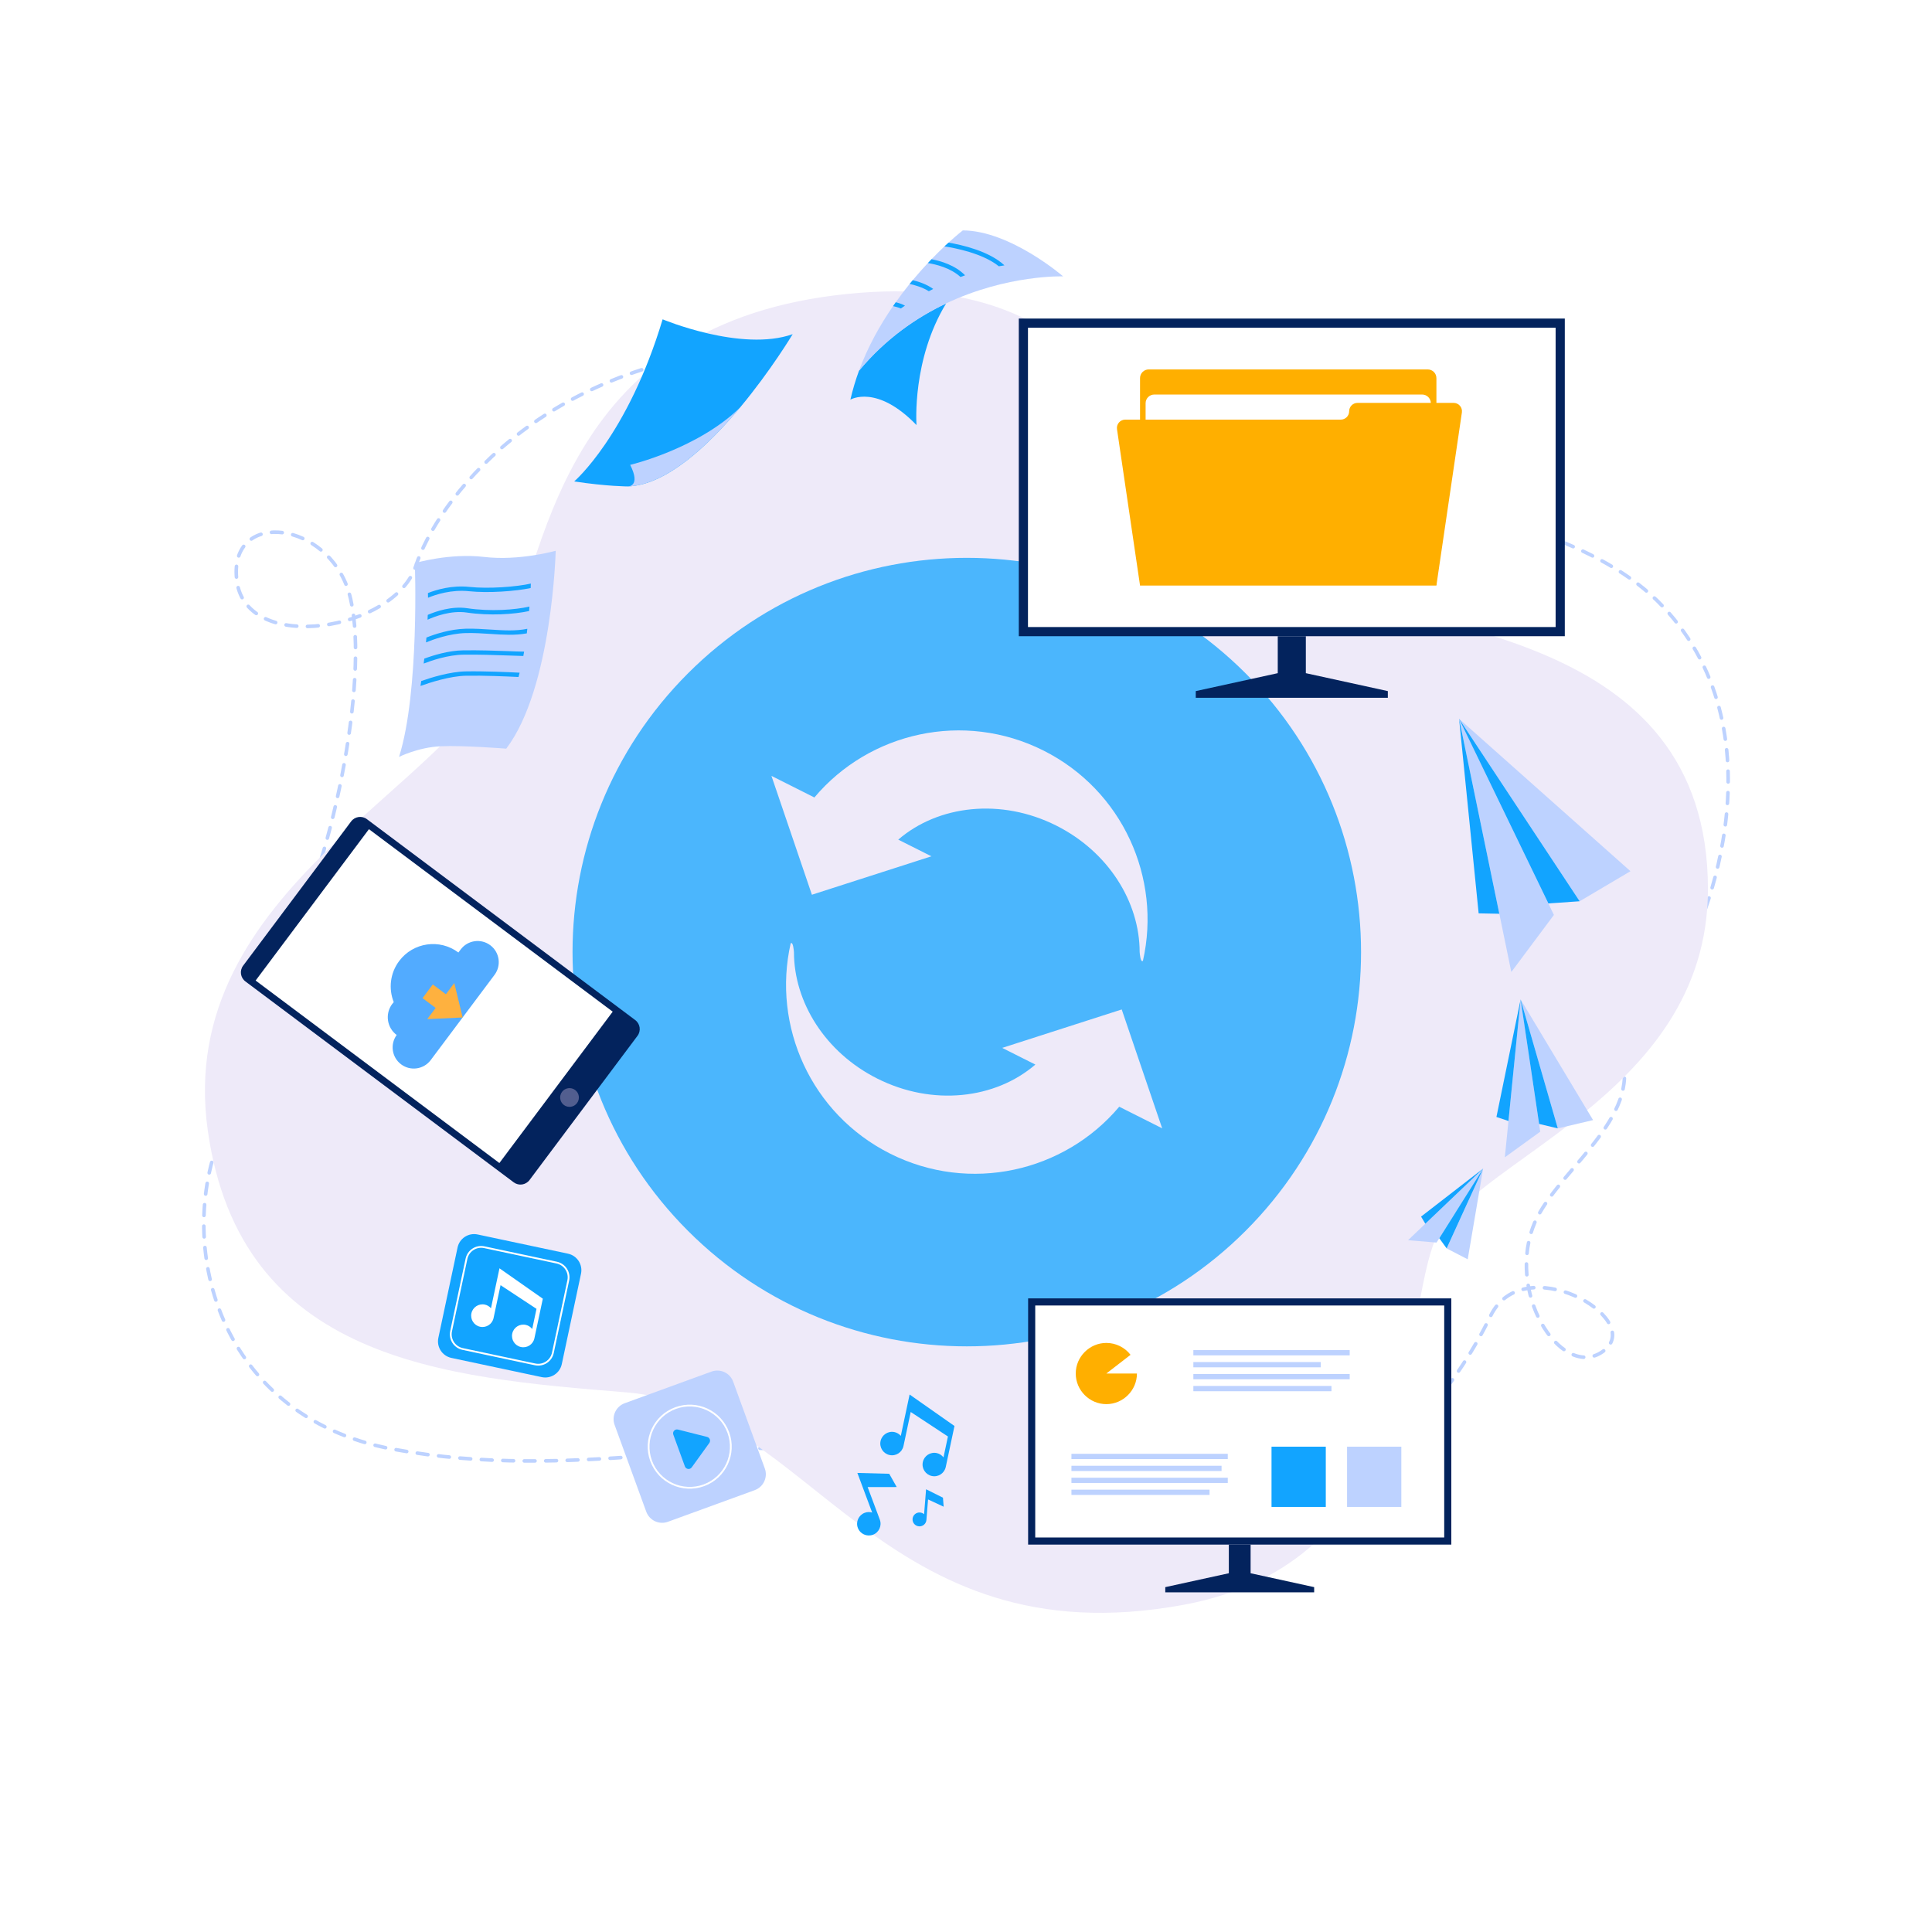 <svg width="1080" height="1080" viewBox="0 0 1080 1080" fill="none" xmlns="http://www.w3.org/2000/svg">
<rect x="0" y="0" width="1080" height="1080" fill="#808080" stroke="none"/>
<g clip-path="url(#clip0_18_2)">
<rect width="1080" height="1080" fill="white"/>
<path d="M711.154 840.862C770.401 834.075 814.372 774.764 833.183 735.717C851.388 697.933 919.207 736.666 896.992 754.717C874.774 772.768 842.504 726.235 856.814 686.251C867.29 656.979 915.736 627.672 907.06 592.652" stroke="#BDD2FF" stroke-width="2" stroke-miterlimit="10" stroke-linecap="round" stroke-dasharray="6 6"/>
<path d="M162.436 524.763C189.514 470.5 208.259 364.437 193.679 327.212C179.099 289.986 127.179 286.04 132.432 324.942C137.985 366.068 220.523 352.473 232.442 316.369C244.361 280.266 300.421 204.666 420.273 194.56" stroke="#BDD2FF" stroke-width="2" stroke-miterlimit="10" stroke-linecap="round" stroke-dasharray="6 6"/>
<path d="M466.636 812.687C411.685 800.554 320.963 828.744 219.83 810.119C118.696 791.493 95.554 689.524 127.027 626.646" stroke="#BDD2FF" stroke-width="2" stroke-miterlimit="10" stroke-linecap="round" stroke-dasharray="6 6"/>
<path d="M633.478 234.565C665.794 275.404 860.194 265.285 929.623 339.079C999.052 412.873 950.452 525.28 936.565 543.365" stroke="#BDD2FF" stroke-width="2" stroke-miterlimit="10" stroke-linecap="round" stroke-dasharray="6 6"/>
<path d="M481.181 163.642C624.424 152.585 633.398 262.736 741.638 326.471C788.828 354.257 954.927 350.27 954.748 497.189C954.606 614.837 817.225 649.473 800.943 696.444C784.661 743.416 789.739 873.491 661.53 897.117C492.357 928.292 452.395 786.601 350.24 778.347C248.085 770.094 134.335 760.756 116.15 631.949C96.921 495.763 257.455 438.975 281.459 368.604C305.461 298.231 319.866 176.094 481.181 163.642Z" fill="#EEEAF9"/>
<path opacity="0.74" d="M696.285 688.069C782.353 602.001 782.353 462.456 696.285 376.388C610.216 290.32 470.672 290.32 384.604 376.388C298.536 462.456 298.536 602.001 384.604 688.069C470.672 774.137 610.216 774.137 696.285 688.069Z" fill="#12A4FF"/>
<path d="M874.733 178.077H569.514V355.648H874.733V178.077Z" fill="#03235D"/>
<path d="M869.603 183.209H574.646V350.518H869.603V183.209Z" fill="white"/>
<path d="M798.103 206.515H642.144C639.459 206.515 637.284 208.691 637.284 211.375V327.212H802.963V211.375C802.963 208.693 800.785 206.515 798.103 206.515Z" fill="#FFAF00"/>
<path d="M794.984 220.545H645.261C642.576 220.545 640.401 222.72 640.401 225.405V324.94H799.844V225.405C799.844 222.722 797.669 220.545 794.984 220.545Z" fill="white"/>
<path d="M817.204 230.571L802.967 327.223H637.276L624.411 239.926C623.994 237.103 626.184 234.567 629.037 234.567H749.511C752.095 234.567 754.188 232.474 754.188 229.891C754.188 227.308 756.281 225.215 758.864 225.215H812.579C815.43 225.212 817.618 227.748 817.204 230.571Z" fill="#FFAF00"/>
<path d="M729.974 376.309V355.648H714.273V376.309L668.436 386.331V390.075H714.273H729.974H775.811V386.331L729.974 376.309Z" fill="#03235D"/>
<path d="M844.836 543.365L838.129 510.797L815.631 401.773L868.646 511.445L844.836 543.365Z" fill="#BDD2FF"/>
<path d="M815.618 401.788L911.44 487.008L883.034 503.809L815.618 401.788Z" fill="#BDD2FF"/>
<path d="M883.034 503.809L865.557 505.023L815.618 401.788L883.034 503.809Z" fill="#12A4FF"/>
<path d="M838.129 510.797L826.571 510.568L815.631 401.773L838.129 510.797Z" fill="#12A4FF"/>
<path d="M841.208 646.95L843.242 626.644L850.031 558.66L861 632.612L841.208 646.95Z" fill="#BDD2FF"/>
<path d="M850.021 558.667L890.542 626.136L870.826 630.774L850.021 558.667Z" fill="#BDD2FF"/>
<path d="M870.826 630.774L860.367 628.285L850.021 558.667L870.826 630.774Z" fill="#12A4FF"/>
<path d="M843.242 626.644L836.514 624.395L850.031 558.66L843.242 626.644Z" fill="#12A4FF"/>
<path d="M787.11 693.28L796.768 684.069L829.092 653.225L803.038 694.595L787.11 693.28Z" fill="#BDD2FF"/>
<path d="M829.084 653.223L820.457 703.963L808.698 697.868L829.084 653.223Z" fill="#BDD2FF"/>
<path d="M808.698 697.868L804.568 692.176L829.084 653.223L808.698 697.868Z" fill="#12A4FF"/>
<path d="M796.768 684.07L794.388 680.087L829.092 653.225L796.768 684.07Z" fill="#12A4FF"/>
<path d="M811.296 725.805H574.724V863.44H811.296V725.805Z" fill="#03235D"/>
<path d="M807.322 729.782H578.703V859.462H807.322V729.782Z" fill="white"/>
<path d="M699.097 879.452V863.438H686.925V879.452L651.398 887.22V890.121H686.925H699.097H734.625V887.22L699.097 879.452Z" fill="#03235D"/>
<path d="M618.449 767.813H635.554C635.554 777.196 627.832 784.918 618.449 784.918C609.066 784.918 601.344 777.196 601.344 767.813C601.344 758.43 609.066 750.708 618.449 750.708C623.741 750.708 628.746 753.164 631.981 757.35L618.449 767.813Z" fill="#FFAF00"/>
<path d="M754.488 754.717H667.092V757.657H754.488V754.717Z" fill="#BDD2FF"/>
<path d="M738.286 761.4H667.092V764.34H738.286V761.4Z" fill="#BDD2FF"/>
<path d="M754.488 768.081H667.092V771.02H754.488V768.081Z" fill="#BDD2FF"/>
<path d="M744.299 774.761H667.092V777.701H744.299V774.761Z" fill="#BDD2FF"/>
<path d="M686.333 812.687H598.938V815.627H686.333V812.687Z" fill="#BDD2FF"/>
<path d="M682.86 819.368H598.938V822.307H682.86V819.368Z" fill="#BDD2FF"/>
<path d="M686.333 826.049H598.938V828.988H686.333V826.049Z" fill="#BDD2FF"/>
<path d="M676.145 832.732H598.938V835.671H676.145V832.732Z" fill="#BDD2FF"/>
<path d="M741.124 808.706H710.789V842.383H741.124V808.706Z" fill="#12A4FF"/>
<path d="M783.354 808.706H753.019V842.383H783.354V808.706Z" fill="#BDD2FF"/>
<path d="M356.357 579.046L295.998 659.662C293.911 662.45 289.958 663.019 287.17 660.93L137.186 548.631C134.397 546.545 133.829 542.592 135.918 539.804L196.277 459.188C198.364 456.399 202.316 455.831 205.105 457.92L355.089 570.218C357.877 572.305 358.445 576.258 356.357 579.046Z" fill="#03235D"/>
<path d="M206.245 463.512L142.896 548.128L279.158 650.142L342.507 565.526L206.245 463.512Z" fill="white"/>
<path d="M321.503 609.312C323.819 611.047 324.289 614.328 322.557 616.643C320.823 618.959 317.542 619.43 315.226 617.698C312.911 615.963 312.44 612.682 314.172 610.366C315.904 608.049 319.187 607.578 321.503 609.312Z" fill="#525E8F"/>
<path d="M257.513 530.77L256.249 532.457C245.791 524.627 230.964 526.757 223.132 537.216C218.004 544.065 217.149 552.789 220.106 560.194C219.804 560.518 219.514 560.859 219.242 561.222C215.142 566.698 216.259 574.459 221.733 578.556L221.739 578.56C217.953 583.781 219.039 591.091 224.219 594.968C229.448 598.884 236.861 597.817 240.777 592.587L276.448 544.949C280.364 539.719 279.297 532.306 274.067 528.39C268.842 524.476 261.427 525.541 257.513 530.77Z" fill="#52ABFF"/>
<path d="M258.615 568.769L238.831 569.713L253.951 549.519L258.615 568.769Z" fill="#FEB13F"/>
<path d="M241.933 550.314L236.205 557.963L245.935 565.248L251.663 557.599L241.933 550.314Z" fill="#FEB13F"/>
<path d="M282.986 418.509C308.722 384.707 310.643 307.882 310.643 307.882C310.643 307.882 290.285 313.645 270.693 311.34C251.102 309.036 231.898 314.796 231.898 314.796C231.898 314.796 234.587 386.627 223.063 423.118C223.063 423.118 233.723 417.74 246.398 417.163C259.073 416.588 282.986 418.509 282.986 418.509Z" fill="#BDD2FF"/>
<path d="M296.747 326.218C296.724 326.972 296.674 327.799 296.65 328.722C288.287 330.497 272.992 331.64 262.196 330.497C252.325 329.476 243.523 332.37 239.268 334.145C239.268 333.271 239.244 332.396 239.22 331.519C243.961 329.646 252.616 327.046 262.44 328.091C273.285 329.231 288.773 328.041 296.747 326.218Z" fill="#12A4FF"/>
<path d="M295.97 339.079C295.92 339.882 295.849 340.731 295.775 341.582C287.338 343.405 273.769 344.33 260.835 342.41C252.228 341.146 243.184 344.524 239.002 346.421C239.049 345.52 239.075 344.621 239.123 343.721C243.888 341.654 252.593 338.735 261.2 340.001C274.208 341.95 287.85 340.928 295.97 339.079Z" fill="#12A4FF"/>
<path d="M294.78 351.505C294.706 352.356 294.585 353.207 294.488 354.059C287.874 355.251 281.213 354.836 274.234 354.374C269.76 354.082 265.164 353.767 260.399 353.888C251.16 354.132 241.896 357.56 238.127 359.115C238.2 358.214 238.274 357.316 238.371 356.391C242.797 354.616 251.452 351.674 260.328 351.456C265.216 351.335 269.883 351.65 274.38 351.942C281.454 352.404 288.213 352.842 294.78 351.505Z" fill="#12A4FF"/>
<path d="M292.98 364.269C292.833 365.096 292.689 365.897 292.542 366.701C289.965 366.653 286.95 366.53 283.593 366.409C276.711 366.165 268.129 365.85 259.01 365.971C250.426 366.092 241.332 369.204 236.835 370.93C236.956 370.055 237.079 369.131 237.177 368.183C242.112 366.336 250.67 363.66 258.986 363.539C268.153 363.418 276.761 363.733 283.69 363.977C287.217 364.124 290.354 364.245 292.98 364.269Z" fill="#12A4FF"/>
<path d="M290.475 376.039C290.28 376.866 290.062 377.667 289.842 378.445C283.496 378.13 270.194 377.546 260.518 377.741C251.374 377.911 240.045 381.655 235.06 383.454C235.181 382.627 235.328 381.702 235.472 380.706C241.041 378.737 251.569 375.455 260.468 375.309C270.488 375.114 284.323 375.721 290.475 376.039Z" fill="#12A4FF"/>
<path d="M512.335 237.624C490.065 214.568 475.373 223.409 475.373 223.409C476.647 217.84 478.284 212.442 480.185 207.243C495.087 189.305 512.348 177.463 528.872 169.642C509.827 200.966 512.276 236.704 512.335 237.624Z" fill="#12A4FF"/>
<path d="M594.294 154.494C594.294 154.494 563.196 153.375 528.887 169.618L528.863 169.642C512.354 177.472 495.089 189.313 480.185 207.233C485.145 193.763 491.979 181.63 499.223 171.126C499.709 170.396 500.221 169.668 500.731 168.962C503.308 165.316 505.911 161.911 508.488 158.725C509.071 158.021 509.654 157.315 510.214 156.635C513.132 153.133 515.976 149.947 518.674 147.055H518.698C519.378 146.325 520.035 145.621 520.715 144.914C523.316 142.217 525.772 139.808 527.936 137.741C528.74 136.987 529.517 136.283 530.245 135.626C535.108 131.177 538.22 128.794 538.22 128.794C564.728 128.915 594.294 154.494 594.294 154.494Z" fill="#BDD2FF"/>
<path d="M561.494 148.342C560.546 148.487 559.477 148.658 558.358 148.852C549.191 141.484 533.483 138.566 527.941 137.741C528.744 136.987 529.522 136.283 530.25 135.626C537.544 136.866 552.886 140.294 561.494 148.342Z" fill="#12A4FF"/>
<path d="M539.49 153.911C538.639 154.179 537.788 154.494 536.913 154.835C531.274 149.656 522.981 147.735 518.702 147.055C519.383 146.325 520.039 145.621 520.72 144.914C525.8 145.863 533.969 148.221 539.49 153.911Z" fill="#12A4FF"/>
<path d="M521.666 161.52C520.862 161.933 520.061 162.348 519.234 162.81C515.683 160.572 511.38 159.358 508.488 158.725C509.071 158.021 509.654 157.315 510.214 156.635C513.546 157.412 518.044 158.896 521.666 161.52Z" fill="#12A4FF"/>
<path d="M505.887 170.858C505.133 171.368 504.356 171.904 503.602 172.439C502.191 171.856 500.489 171.394 499.226 171.126C499.712 170.396 500.224 169.668 500.733 168.962C502.289 169.35 504.306 169.96 505.887 170.858Z" fill="#12A4FF"/>
<path d="M443.111 186.797C443.111 186.797 431.002 207.051 413.69 227.815C395.867 249.163 372.501 271.071 351.104 271.922C351.104 271.922 339.364 271.922 320.978 269.125C320.978 269.125 350.862 243.523 370.41 178.505C370.41 178.505 414.541 196.96 443.111 186.797Z" fill="#12A4FF"/>
<path d="M413.69 227.815C395.868 249.162 372.501 271.071 351.104 271.922C351.104 271.922 358.383 271.922 352.27 259.863C352.27 259.863 389.91 250.988 413.69 227.815Z" fill="#BDD2FF"/>
<path d="M302.836 769.818L252.329 759.082C247.221 757.996 243.961 752.976 245.046 747.868L255.781 697.36C256.867 692.252 261.887 688.992 266.995 690.077L317.503 700.812C322.611 701.898 325.871 706.918 324.786 712.027L314.051 762.532C312.965 767.642 307.945 770.904 302.836 769.818Z" fill="#12A4FF"/>
<path d="M299.11 762.696L258.63 754.093C254.098 753.129 251.206 748.675 252.167 744.144L260.77 703.663C261.734 699.131 266.188 696.237 270.719 697.2L311.2 705.804C315.732 706.767 318.626 711.221 317.663 715.755L309.059 756.233C308.096 760.767 303.642 763.659 299.11 762.696Z" stroke="white" stroke-miterlimit="10"/>
<path d="M279.21 708.992L274.465 731.318C273.594 730.32 272.424 729.572 271.03 729.276C267.609 728.549 264.246 730.732 263.52 734.154C262.792 737.575 264.976 740.938 268.397 741.664C271.819 742.392 275.182 740.208 275.908 736.787L279.813 718.416L299.91 731.652L297.514 742.923C296.629 741.787 295.376 740.925 293.857 740.604C290.436 739.876 287.073 742.059 286.347 745.481C285.621 748.902 287.803 752.265 291.224 752.991C294.646 753.719 298.009 751.535 298.734 748.114L303.439 725.982L279.21 708.992Z" fill="white"/>
<path d="M508.477 779.546L503.563 802.66C502.662 801.628 501.45 800.852 500.005 800.546C496.463 799.794 492.983 802.053 492.229 805.596C491.478 809.138 493.737 812.62 497.28 813.372C500.822 814.126 504.304 811.864 505.056 808.322L509.097 789.303L529.902 803.006L527.422 814.674C526.506 813.497 525.21 812.607 523.636 812.272C520.093 811.521 516.612 813.78 515.86 817.322C515.108 820.865 517.368 824.347 520.91 825.098C524.452 825.85 527.934 823.591 528.686 820.048L533.557 797.137L508.477 779.546Z" fill="#12A4FF"/>
<path d="M485.022 831.289L501.271 831.267L497.092 823.852L479.272 823.373L487.544 845.528C486.227 845.143 484.788 845.132 483.393 845.662C480.015 846.917 478.263 850.684 479.531 854.083C480.799 857.483 484.574 859.198 487.974 857.933C491.374 856.665 493.089 852.889 491.823 849.489L485.022 831.289Z" fill="#12A4FF"/>
<path d="M518.784 838.194L527.509 842.251L527.122 837.227L517.681 832.507L516.573 846.465C515.961 845.929 515.192 845.564 514.311 845.497C512.184 845.324 510.302 846.908 510.132 849.051C509.961 851.193 511.557 853.057 513.698 853.23C515.84 853.401 517.704 851.805 517.875 849.664L518.784 838.194Z" fill="#12A4FF"/>
<path d="M421.889 833.004L373.378 850.688C368.472 852.476 363.044 849.949 361.256 845.042L343.572 796.53C341.783 791.625 344.31 786.197 349.218 784.408L397.729 766.724C402.635 764.936 408.063 767.463 409.851 772.371L427.535 820.882C429.324 825.787 426.794 831.215 421.889 833.004Z" fill="#BDD2FF"/>
<path d="M376.395 801.988L382.866 819.741C383.465 821.383 385.655 821.685 386.677 820.268L396.511 806.628C397.41 805.382 396.768 803.619 395.278 803.243L378.972 799.131C377.279 798.705 375.797 800.347 376.395 801.988Z" fill="#12A4FF"/>
<path d="M407.147 800.835C411.493 812.76 405.35 825.954 393.425 830.3C381.499 834.645 368.306 828.502 363.96 816.577C359.614 804.652 365.757 791.461 377.682 787.112C389.608 782.764 402.799 788.907 407.147 800.835Z" stroke="white" stroke-miterlimit="10"/>
<path d="M583.33 419.569C538.808 397.189 485.989 409.275 455.246 445.791L431.24 433.724L442.089 465.581L453.855 500.161L486.421 489.689L520.666 478.677L502.131 469.361C524.448 450.092 559.557 445.971 590.488 461.521C619.682 476.198 637.036 504.293 637.073 532.142C637.073 532.142 637.064 532.159 637.073 532.185C637.116 532.801 637.533 538.348 638.896 537.121C638.904 537.103 638.904 537.103 638.904 537.103L638.913 537.086C649.372 490.901 627.569 441.808 583.33 419.569Z" fill="#EEEAF9"/>
<path d="M497.575 644.887C542.097 667.267 594.916 655.18 625.659 618.665L649.663 630.733L638.814 598.875L627.048 564.295L594.479 574.767L560.235 585.779L578.77 595.095C556.453 614.364 521.344 618.486 490.413 602.936C461.218 588.261 443.865 560.163 443.828 532.315C443.828 532.315 443.837 532.297 443.828 532.271C443.785 531.656 443.368 526.109 442.005 527.336C441.997 527.353 441.997 527.353 441.997 527.353L441.988 527.37C431.533 573.555 453.334 622.648 497.575 644.887Z" fill="#EEEAF9"/>
</g>
<defs>
<clipPath id="clip0_18_2">
<rect width="1080" height="1080" fill="white"/>
</clipPath>
</defs>
</svg>
